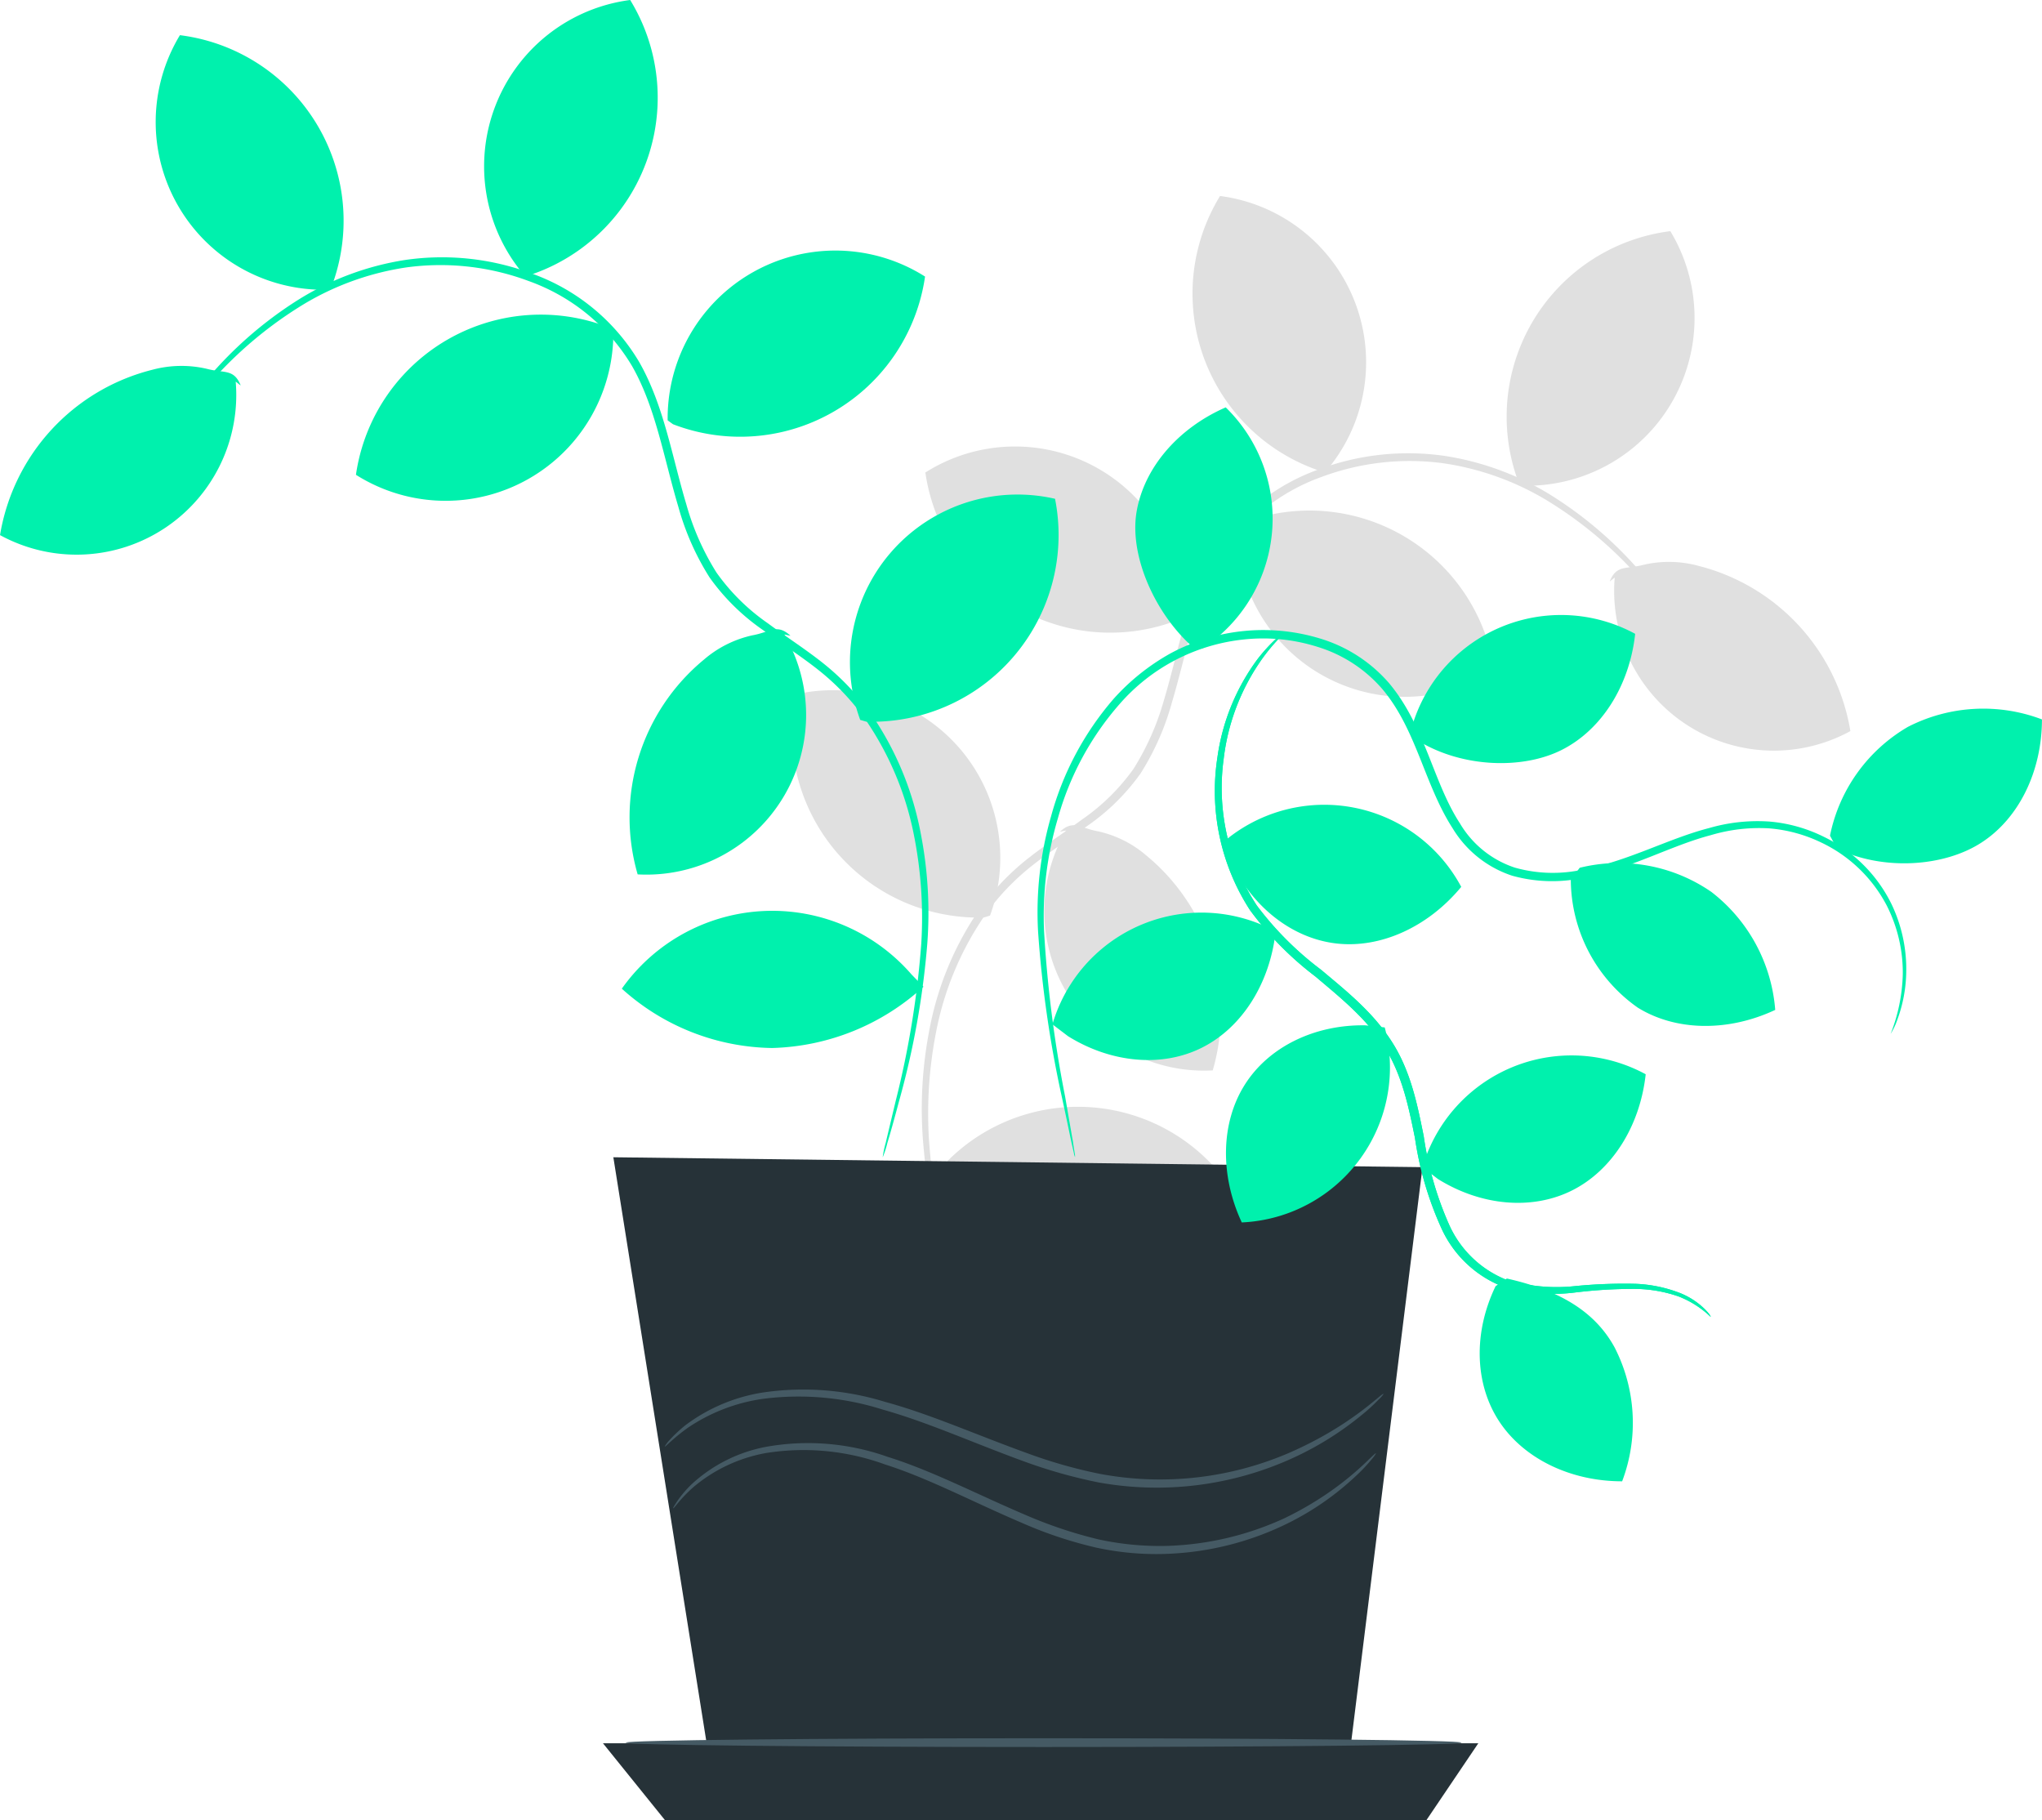 <svg xmlns="http://www.w3.org/2000/svg" width="192.115" height="171.223" viewBox="0 0 192.115 171.223"><g id="Grupo_1808" data-name="Grupo 1808" transform="translate(-780.404 -925.086)"><g id="Grupo_859" data-name="Grupo 859" transform="translate(854.897 943.523)"><g id="Grupo_858" data-name="Grupo 858" transform="translate(12.235 24.21)"><path id="Caminho_742" data-name="Caminho 742" d="M491.625,403.446c.015,0-.03-.122-.152-.336-.137-.259-.305-.564-.5-.93a38.46,38.46,0,0,0-2.211-3.446A37.013,37.013,0,0,0,477.87,388.44a26.718,26.718,0,0,0-9.775-3.584,24.075,24.075,0,0,0-11.879,1.25,19.279,19.279,0,0,0-10.156,8.326c-2.333,4.072-3.08,8.86-4.453,13.435a24.751,24.751,0,0,1-2.836,6.4,19.566,19.566,0,0,1-4.819,4.758c-1.815,1.342-3.721,2.547-5.444,3.95a23.385,23.385,0,0,0-4.422,4.788,29.472,29.472,0,0,0-4.529,11.056,38.951,38.951,0,0,0-.61,10.385,78.49,78.49,0,0,0,2.653,14.777c.457,1.708.823,3.035,1.1,3.934a8.479,8.479,0,0,0,.442,1.357,9.6,9.6,0,0,0-.29-1.4c-.229-.976-.549-2.3-.945-3.965a86.225,86.225,0,0,1-2.394-14.731,39.771,39.771,0,0,1,.686-10.217A29.072,29.072,0,0,1,424.68,428.2a22.623,22.623,0,0,1,4.285-4.605c1.677-1.357,3.568-2.562,5.414-3.919a20.353,20.353,0,0,0,5.032-4.941,24.677,24.677,0,0,0,2.943-6.634c1.388-4.651,2.135-9.363,4.361-13.267a18.589,18.589,0,0,1,9.729-8.006,23.7,23.7,0,0,1,11.513-1.281,26.255,26.255,0,0,1,9.577,3.416,37.994,37.994,0,0,1,10.934,9.988c1.052,1.418,1.815,2.562,2.318,3.34C491.336,403.049,491.61,403.461,491.625,403.446Z" transform="translate(-418.842 -384.606)" fill="#e0e0e0"></path></g><path id="Caminho_743" data-name="Caminho 743" d="M427.849,408.161c1.266-1.174,1.876-.351,3.568-.046a10.389,10.389,0,0,1,4.575,2.287,19.241,19.241,0,0,1,6.237,20.206,15.019,15.019,0,0,1-13.8-22.569" transform="translate(-402.625 -348.351)" fill="#e0e0e0"></path><path id="Caminho_744" data-name="Caminho 744" d="M461.28,393.146c.641-1.6,1.54-1.128,3.2-1.571a10.537,10.537,0,0,1,5.109.091,19.276,19.276,0,0,1,14.335,15.555,15.022,15.022,0,0,1-22.173-14.441" transform="translate(-384.329 -356.882)" fill="#e0e0e0"></path><path id="Caminho_745" data-name="Caminho 745" d="M420.263,430.914a17.334,17.334,0,0,1,27.266,1.327,21.512,21.512,0,0,1-14.136,5.581,21.912,21.912,0,0,1-14.243-5.764" transform="translate(-406.446 -339.233)" fill="#e0e0e0"></path><path id="Caminho_746" data-name="Caminho 746" d="M428.891,420.593a17.588,17.588,0,0,1-17.751-20.983,15.767,15.767,0,0,1,18.33,20.8" transform="translate(-410.819 -352.717)" fill="#e0e0e0"></path><path id="Caminho_747" data-name="Caminho 747" d="M442.773,400.5a17.572,17.572,0,0,1-23.713-13.892,15.779,15.779,0,0,1,24.216,13.526" transform="translate(-406.493 -360.596)" fill="#e0e0e0"></path><path id="Caminho_748" data-name="Caminho 748" d="M438.784,389.3A17.572,17.572,0,0,1,462.5,403.2a15.779,15.779,0,0,1-24.216-13.526" transform="translate(-396.403 -358.531)" fill="#e0e0e0"></path><path id="Caminho_749" data-name="Caminho 749" d="M447.485,394.578a17.588,17.588,0,0,1-9.363-25.848,15.777,15.777,0,0,1,9.973,25.879" transform="translate(-397.831 -368.73)" fill="#e0e0e0"></path><path id="Caminho_750" data-name="Caminho 750" d="M455.964,394.339a17.59,17.59,0,0,1,14.35-23.439,15.78,15.78,0,0,1-14,23.942" transform="translate(-387.659 -367.591)" fill="#e0e0e0"></path></g><path id="Caminho_751" data-name="Caminho 751" d="M409.738,490.386,399.81,428.03l76.126.93-7.518,60.6" transform="translate(438.299 605.923)" fill="#263238"></path><g id="Grupo_863" data-name="Grupo 863" transform="translate(879.42 984.526)"><g id="Grupo_860" data-name="Grupo 860" transform="translate(0 16.284)"><path id="Caminho_752" data-name="Caminho 752" d="M428.364,424.535c4.087,2.547,8.891,2.958,12.627,1.067,3.751-1.891,6.374-6.039,6.908-10.919a14.612,14.612,0,0,0-21,8.738" transform="translate(-426.9 -402.783)" fill="#00f1ad"></path><path id="Caminho_753" data-name="Caminho 753" d="M451.179,433.345c4.087,2.547,8.891,2.958,12.642,1.067s6.374-6.039,6.908-10.919a14.612,14.612,0,0,0-21,8.738" transform="translate(-414.915 -398.158)" fill="#00f1ad"></path><path id="Caminho_754" data-name="Caminho 754" d="M438.085,411.487c2.013,4.377,5.795,7.35,9.958,7.838,4.178.488,8.647-1.54,11.773-5.322a14.611,14.611,0,0,0-22.356-4.239" transform="translate(-421.356 -406.296)" fill="#00f1ad"></path><path id="Caminho_755" data-name="Caminho 755" d="M450.712,419.891c-4.819-.076-9.134,2.059-11.361,5.627-2.226,3.553-2.333,8.464-.259,12.916a14.6,14.6,0,0,0,13.45-18.345" transform="translate(-421.28 -399.16)" fill="#00f1ad"></path><path id="Caminho_756" data-name="Caminho 756" d="M454.756,436.227c-2.1,4.346-1.982,9.15.305,12.672s6.695,5.688,11.6,5.688a15.535,15.535,0,0,0-.717-12.611c-2-3.645-5.612-5.444-10.126-6.466" transform="translate(-413.063 -390.96)" fill="#00f1ad"></path></g><g id="Grupo_861" data-name="Grupo 861" transform="translate(15.279)"><path id="Caminho_757" data-name="Caminho 757" d="M483.569,460.066a9.13,9.13,0,0,0-3-1.921,12.819,12.819,0,0,0-4.133-.717,45.21,45.21,0,0,0-5.612.336,16.441,16.441,0,0,1-6.923-.595,10.6,10.6,0,0,1-5.7-5.52,31.479,31.479,0,0,1-2.455-8.418c-.595-2.928-1.22-6.024-2.928-8.647-1.677-2.638-4.148-4.605-6.435-6.542a30.635,30.635,0,0,1-6.161-6.252,20.634,20.634,0,0,1-3.065-14.335,20.191,20.191,0,0,1,3.736-9.211,15.376,15.376,0,0,1,1.83-2.013c.457-.427.7-.641.717-.61a4.328,4.328,0,0,1-.595.732,17.4,17.4,0,0,0-1.677,2.089,20.384,20.384,0,0,0-3.416,9.1,20.18,20.18,0,0,0,3.111,13.816,30.343,30.343,0,0,0,6.054,6.054c2.3,1.937,4.834,3.934,6.618,6.71,1.815,2.791,2.44,5.993,3.035,8.936a31.578,31.578,0,0,0,2.348,8.235,9.948,9.948,0,0,0,5.276,5.215,16.206,16.206,0,0,0,6.634.656,46.857,46.857,0,0,1,5.673-.214,13.014,13.014,0,0,1,4.224.884A7.1,7.1,0,0,1,483,459.319a5.394,5.394,0,0,1,.473.534C483.538,459.99,483.584,460.051,483.569,460.066Z" transform="translate(-436.919 -395.618)" fill="#00f1ad"></path></g><g id="Grupo_862" data-name="Grupo 862" transform="translate(15.279)"><path id="Caminho_758" data-name="Caminho 758" d="M483.569,460.066a9.13,9.13,0,0,0-3-1.921,12.819,12.819,0,0,0-4.133-.717,45.21,45.21,0,0,0-5.612.336,16.441,16.441,0,0,1-6.923-.595,10.6,10.6,0,0,1-5.7-5.52,31.479,31.479,0,0,1-2.455-8.418c-.595-2.928-1.22-6.024-2.928-8.647-1.677-2.638-4.148-4.605-6.435-6.542a30.635,30.635,0,0,1-6.161-6.252,20.634,20.634,0,0,1-3.065-14.335,20.191,20.191,0,0,1,3.736-9.211,15.376,15.376,0,0,1,1.83-2.013c.457-.427.7-.641.717-.61a4.328,4.328,0,0,1-.595.732,17.4,17.4,0,0,0-1.677,2.089,20.384,20.384,0,0,0-3.416,9.1,20.18,20.18,0,0,0,3.111,13.816,30.343,30.343,0,0,0,6.054,6.054c2.3,1.937,4.834,3.934,6.618,6.71,1.815,2.791,2.44,5.993,3.035,8.936a31.578,31.578,0,0,0,2.348,8.235,9.948,9.948,0,0,0,5.276,5.215,16.206,16.206,0,0,0,6.634.656,46.857,46.857,0,0,1,5.673-.214,13.014,13.014,0,0,1,4.224.884A7.1,7.1,0,0,1,483,459.319a5.394,5.394,0,0,1,.473.534C483.538,459.99,483.584,460.051,483.569,460.066Z" transform="translate(-436.919 -395.618)" fill="#00f1ad"></path></g></g><g id="Grupo_879" data-name="Grupo 879" transform="translate(878.029 984.35)"><path id="Caminho_777" data-name="Caminho 777" d="M506.235,433.5a16.363,16.363,0,0,0,1.144-5.581,13.944,13.944,0,0,0-1.479-6.435,13.465,13.465,0,0,0-6.207-5.993,13.845,13.845,0,0,0-4.9-1.327,15.921,15.921,0,0,0-5.475.641c-3.736.976-7.427,3.1-11.834,3.98a13.984,13.984,0,0,1-6.862-.168,10.3,10.3,0,0,1-5.6-4.468c-2.653-4.117-3.4-9.3-6.618-13.1a13.072,13.072,0,0,0-6.008-3.934,17.011,17.011,0,0,0-7.03-.717,17.964,17.964,0,0,0-11.681,6.085,27.453,27.453,0,0,0-5.795,10.736,32.3,32.3,0,0,0-1.3,10.629,114.2,114.2,0,0,0,1.982,15.555c.305,1.769.549,3.187.732,4.209.061.442.122.808.168,1.1a1.439,1.439,0,0,1,.031.381,1.517,1.517,0,0,1-.107-.366c-.061-.29-.153-.656-.244-1.083-.214-1.022-.5-2.425-.884-4.178a106.484,106.484,0,0,1-2.242-15.585,32.654,32.654,0,0,1,1.22-10.842,28.19,28.19,0,0,1,5.886-11.056,20.7,20.7,0,0,1,5.337-4.27,18.407,18.407,0,0,1,14.2-1.372,13.849,13.849,0,0,1,6.39,4.178c3.4,4.072,4.117,9.287,6.664,13.191a9.43,9.43,0,0,0,5.154,4.148,13.147,13.147,0,0,0,6.481.168c4.255-.808,7.96-2.9,11.8-3.889a16.31,16.31,0,0,1,5.7-.61,14.186,14.186,0,0,1,5.093,1.433,13.763,13.763,0,0,1,6.359,6.313,14.155,14.155,0,0,1,1.388,6.649,13.478,13.478,0,0,1-.824,4.224A6.478,6.478,0,0,1,506.235,433.5Z" transform="translate(-425.987 -395.503)" fill="#00f1ad"></path></g><path id="Caminho_778" data-name="Caminho 778" d="M449.6,406.343c4.087,2.547,9.821,2.791,13.572.9s6.374-6.039,6.908-10.919a14.612,14.612,0,0,0-21,8.738" transform="translate(464.164 588.389)" fill="#00f1ad"></path><path id="Caminho_779" data-name="Caminho 779" d="M458.88,411.411a14.787,14.787,0,0,0,6.3,12.062c3.568,2.211,8.479,2.3,12.932.214a15.523,15.523,0,0,0-6.008-11.1,15.33,15.33,0,0,0-12.383-2.272" transform="translate(469.308 596.404)" fill="#00f1ad"></path><path id="Caminho_780" data-name="Caminho 780" d="M475.526,413.518c4.331,2.1,10.065,1.723,13.587-.564,3.523-2.272,5.688-6.679,5.7-11.59a15.535,15.535,0,0,0-12.611.7A15.348,15.348,0,0,0,474.87,412.3" transform="translate(477.703 591.4)" fill="#00f1ad"></path><path id="Caminho_781" data-name="Caminho 781" d="M437.53,404.416c-3.645-3.157-6.1-8.677-5.4-12.81.7-4.148,3.889-7.869,8.387-9.836a14.608,14.608,0,0,1-2.135,22.646" transform="translate(455.204 581.638)" fill="#00f1ad"></path><g id="Grupo_881" data-name="Grupo 881" transform="translate(780.404 925.086)"><g id="Grupo_880" data-name="Grupo 880" transform="translate(14.561 24.21)"><path id="Caminho_782" data-name="Caminho 782" d="M371.521,391.356c-.015,0,.03-.122.152-.336.137-.259.305-.564.5-.93a40.8,40.8,0,0,1,2.211-3.446,37.012,37.012,0,0,1,10.888-10.294,26.721,26.721,0,0,1,9.775-3.584,24.077,24.077,0,0,1,11.88,1.251,19.279,19.279,0,0,1,10.156,8.326c2.333,4.072,3.08,8.86,4.453,13.435a24.248,24.248,0,0,0,2.836,6.4,19.565,19.565,0,0,0,4.819,4.758c1.815,1.342,3.721,2.547,5.444,3.95a23.385,23.385,0,0,1,4.422,4.788,29.471,29.471,0,0,1,4.529,11.056,38.951,38.951,0,0,1,.61,10.385,78.489,78.489,0,0,1-2.653,14.777c-.457,1.708-.824,3.035-1.1,3.934a8.476,8.476,0,0,1-.442,1.357,9.248,9.248,0,0,1,.29-1.388c.229-.976.549-2.3.945-3.965a86.223,86.223,0,0,0,2.394-14.731,39.772,39.772,0,0,0-.686-10.217,29.073,29.073,0,0,0-4.483-10.766,22.625,22.625,0,0,0-4.285-4.605c-1.677-1.357-3.568-2.562-5.414-3.919a20.353,20.353,0,0,1-5.032-4.941,24.677,24.677,0,0,1-2.943-6.634c-1.388-4.651-2.135-9.363-4.361-13.267a18.589,18.589,0,0,0-9.729-8.006,23.7,23.7,0,0,0-11.513-1.281,26.255,26.255,0,0,0-9.577,3.416,37.994,37.994,0,0,0-10.934,9.989c-1.052,1.418-1.815,2.562-2.318,3.34A11.416,11.416,0,0,1,371.521,391.356Z" transform="translate(-371.518 -372.516)" fill="#00f1ad"></path></g><path id="Caminho_783" data-name="Caminho 783" d="M415.96,396.071c-1.266-1.174-1.876-.351-3.568-.046a10.39,10.39,0,0,0-4.575,2.287,19.241,19.241,0,0,0-6.237,20.206,15.019,15.019,0,0,0,13.8-22.569" transform="translate(-341.588 -336.262)" fill="#00f1ad"></path><path id="Caminho_784" data-name="Caminho 784" d="M384.616,381.056c-.641-1.6-1.54-1.128-3.2-1.571a10.537,10.537,0,0,0-5.109.091,19.276,19.276,0,0,0-14.335,15.555,15.022,15.022,0,0,0,22.173-14.441" transform="translate(-361.97 -344.792)" fill="#00f1ad"></path><path id="Caminho_785" data-name="Caminho 785" d="M427.6,418.825a17.335,17.335,0,0,0-27.266,1.327,21.512,21.512,0,0,0,14.136,5.581,21.911,21.911,0,0,0,14.243-5.764" transform="translate(-341.832 -327.144)" fill="#00f1ad"></path><path id="Caminho_786" data-name="Caminho 786" d="M415.939,408.508A17.568,17.568,0,0,0,433.69,387.54a15.767,15.767,0,0,0-18.33,20.8" transform="translate(-334.43 -340.617)" fill="#00f1ad"></path><path id="Caminho_787" data-name="Caminho 787" d="M403.664,388.415a17.572,17.572,0,0,0,23.713-13.892,15.779,15.779,0,0,0-24.216,13.526" transform="translate(-340.347 -348.506)" fill="#00f1ad"></path><path id="Caminho_788" data-name="Caminho 788" d="M407.643,377.215a17.573,17.573,0,0,0-23.713,13.892,15.779,15.779,0,0,0,24.216-13.526" transform="translate(-350.442 -346.441)" fill="#00f1ad"></path><path id="Caminho_789" data-name="Caminho 789" d="M396.2,382.488a17.588,17.588,0,0,0,9.363-25.848,15.777,15.777,0,0,0-9.973,25.879" transform="translate(-346.275 -356.64)" fill="#00f1ad"></path><path id="Caminho_790" data-name="Caminho 790" d="M388.187,382.249a17.59,17.59,0,0,0-14.35-23.439,15.78,15.78,0,0,0,14,23.942" transform="translate(-356.91 -355.501)" fill="#00f1ad"></path></g><path id="Caminho_791" data-name="Caminho 791" d="M399.17,464.18,405,471.408h71.643l4.88-7.228Z" transform="translate(437.963 624.901)" fill="#263238"></path><g id="Grupo_884" data-name="Grupo 884" transform="translate(839.268 1088.608)"><path id="Caminho_792" data-name="Caminho 792" d="M479.212,464.282c0,.229-17.6.412-39.314.412s-39.329-.183-39.329-.412,17.6-.412,39.329-.412C461.614,463.87,479.212,464.053,479.212,464.282Z" transform="translate(-400.57 -463.87)" fill="#455a64"></path></g><g id="Grupo_885" data-name="Grupo 885" transform="translate(843.732 1060.814)"><path id="Caminho_793" data-name="Caminho 793" d="M469.624,446.644a3.621,3.621,0,0,1-.442.595,15.047,15.047,0,0,1-1.464,1.54,26.323,26.323,0,0,1-6.39,4.438,27.963,27.963,0,0,1-11.178,2.867,26.553,26.553,0,0,1-6.847-.579,39.323,39.323,0,0,1-6.969-2.318c-4.621-1.967-8.814-4.209-12.9-5.505a22.407,22.407,0,0,0-11.147-1.083,14.554,14.554,0,0,0-6.832,3.172c-1.357,1.189-1.876,2.089-1.952,2.028-.03-.015.107-.244.366-.64a10.312,10.312,0,0,1,1.372-1.617,14.191,14.191,0,0,1,6.939-3.507,22.345,22.345,0,0,1,11.5.93c4.178,1.3,8.433,3.538,12.993,5.475a41.806,41.806,0,0,0,6.832,2.287,27.018,27.018,0,0,0,6.634.61A28.415,28.415,0,0,0,461.1,452.7C466.955,449.847,469.487,446.461,469.624,446.644Z" transform="translate(-403.497 -445.644)" fill="#455a64"></path></g><g id="Grupo_886" data-name="Grupo 886" transform="translate(842.942 1055.782)"><path id="Caminho_794" data-name="Caminho 794" d="M470.612,442.78a2.805,2.805,0,0,1-.488.549,16.728,16.728,0,0,1-1.571,1.433,29.6,29.6,0,0,1-6.634,4.117,30.815,30.815,0,0,1-18.117,2.227,47.809,47.809,0,0,1-7.076-2c-4.727-1.723-9.074-3.69-13.221-4.849a26.189,26.189,0,0,0-11.239-1.022,16.826,16.826,0,0,0-7.091,2.714c-1.479,1.052-2.135,1.845-2.2,1.784a2.978,2.978,0,0,1,.442-.595,12.922,12.922,0,0,1,1.555-1.449,16.364,16.364,0,0,1,7.183-3.035,26.107,26.107,0,0,1,11.544.869c4.224,1.144,8.616,3.111,13.3,4.8a46.022,46.022,0,0,0,6.954,1.982,30.684,30.684,0,0,0,17.735-1.967C467.685,445.738,470.49,442.6,470.612,442.78Z" transform="translate(-402.979 -442.344)" fill="#455a64"></path></g></g></svg>